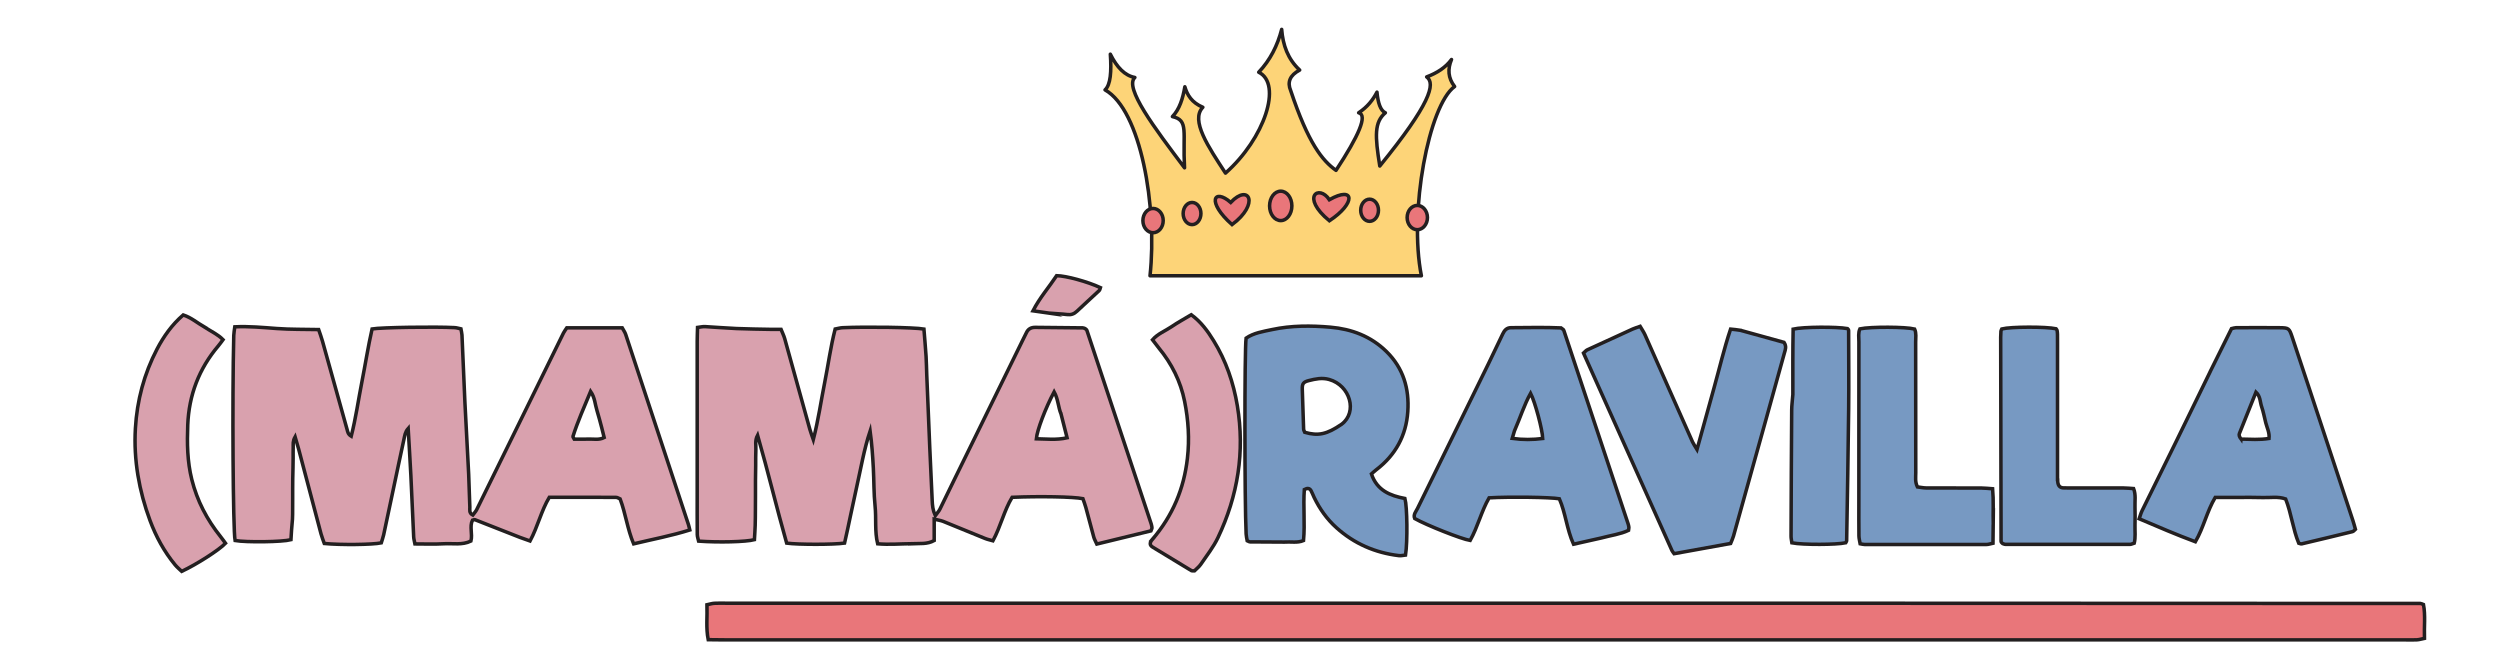 <svg viewBox="0 0 708.66 189.6" xmlns="http://www.w3.org/2000/svg" data-name="Layer 1" id="Layer_1">
  <defs>
    <style>
      .cls-1 {
        fill: #7799c2;
      }

      .cls-1, .cls-2, .cls-3, .cls-4 {
        stroke: #231f20;
      }

      .cls-1, .cls-2, .cls-4 {
        stroke-miterlimit: 10;
      }

      .cls-2 {
        fill: #e9767a;
      }

      .cls-3 {
        fill: #fdd478;
        stroke-linejoin: round;
      }

      .cls-4 {
        fill: #d9a1ae;
      }
    </style>
  </defs>
  <g>
    <path d="M147.41,152.34c-4.42-1.74-8.6-3.4-12.79-5.03-.17-.07-.43.1-.71.17-.86,1.84.09,3.86-.42,5.89-2.48,1.22-5.17.61-7.76.77-2.63.16-5.29.04-8.11.04-.13-.72-.33-1.36-.36-2.01-.28-5.76-.51-11.53-.79-17.29-.22-4.38-.5-8.75-.77-13.42-.88,1-.98,2.09-1.2,3.07-.99,4.51-1.92,9.03-2.88,13.54-.95,4.51-1.9,9.03-2.87,13.54-.17.78-.46,1.54-.68,2.28-2.52.52-11.51.62-16.14.17-.29-.84-.68-1.78-.94-2.75-2.13-8.03-4.24-16.07-6.36-24.1-.26-.98-.56-1.94-.98-3.38-.7,1.24-.51,2.1-.54,2.92-.04,1.04-.01,2.08-.02,3.12,0,.92-.02,1.85-.04,2.77-.02,1.04-.05,2.08-.07,3.12-.02.92-.02,1.85-.02,2.77,0,.92,0,1.85,0,2.77,0,1.04,0,2.08-.01,3.12,0,.92,0,1.85-.05,2.77-.06,1.04-.18,2.07-.26,3.1-.07.91-.12,1.83-.17,2.7-2.46.65-12.62.78-15.84.23-.57-2.97-.82-39.82-.37-58.14.02-.78.19-1.55.3-2.44,4.07-.19,7.96.19,11.86.48,3.9.29,7.82.21,11.9.3.4,1.19.8,2.25,1.1,3.33,2.33,8.33,4.65,16.67,6.97,25.01.18.65.25,1.34,1.17,1.89,1.31-5.17,2.01-10.26,3-15.28,1-5.07,1.79-10.18,2.91-15.13,2.58-.44,18.11-.67,23.42-.37.55.03,1.1.21,1.76.35.11.65.27,1.19.3,1.74.29,6.34.53,12.69.83,19.03.33,6.8.73,13.6,1.07,20.4.15,3.11.18,6.23.33,9.35.03.74-.29,1.66.83,2.26.37-.5.84-.98,1.12-1.55,4.24-8.59,8.46-17.2,12.68-25.8,3.97-8.09,7.93-16.17,11.91-24.25.25-.51.62-.96.95-1.47h15.7c.35.65.77,1.21.98,1.84,5.95,17.97,11.87,35.95,17.8,53.93.14.42.22.86.38,1.53-5.26,1.65-10.54,2.64-15.92,3.93-1.75-4.15-2.26-8.54-3.82-12.72-.37-.15-.78-.46-1.2-.46-6.23-.03-12.45-.02-18.88-.02-2.28,3.8-3.25,8.26-5.46,12.39-.92-.33-1.75-.62-2.83-1.01ZM170.59,121.33c-.46-1.67-.86-3.36-1.38-5-.54-1.7-.56-3.58-1.79-5.38-1.81,4.41-3.66,8.49-5.01,12.78-.04.14.18.37.38.75,1.28,0,2.66.05,4.03-.01,1.43-.07,2.93.34,4.44-.44-.21-.81-.38-1.47-.67-2.69Z" class="cls-4"></path>
    <path d="M258.56,154.11c-3.44.04-6.54.32-9.78.04-.87-3.57-.36-7.17-.73-10.7-.37-3.55-.3-7.15-.49-10.73-.18-3.52-.44-7.04-.91-10.57-1.74,5.27-2.64,10.7-3.85,16.06-1.19,5.27-2.22,10.58-3.4,15.74-3.13.45-13.17.45-16.41.01-2.82-9.95-5.25-20.14-8.24-30.6-.82,1.57-.42,2.87-.49,4.09-.08,1.5-.03,3-.05,4.5-.01,1.39-.05,2.77-.06,4.16-.01,1.39,0,2.77,0,4.16s0,2.77-.02,4.16c-.01,1.5-.01,3-.06,4.51-.04,1.37-.15,2.73-.22,4.04-2.45.63-10.13.82-15.81.41-.13-.58-.38-1.22-.39-1.86-.04-3.93-.02-7.86-.02-11.78,0-14.33,0-28.65,0-42.98,0-1.25.06-2.5.1-3.95.81-.1,1.46-.28,2.11-.24,2.99.16,5.98.43,8.98.55,3.23.14,6.47.16,9.7.23.91.02,1.83,0,2.88,0,.39.98.8,1.78,1.04,2.64,2.39,8.56,4.75,17.13,7.12,25.69.21.76.5,1.49.99,2.92,1.45-5.74,2.17-10.91,3.19-16.01,1.02-5.08,1.69-10.23,3-15.33.78-.15,1.43-.35,2.1-.38,6.68-.31,20.31-.1,23.06.38.2,2.54.44,5.15.61,7.77.11,1.73.12,3.46.19,5.19.28,6.92.56,13.84.86,20.76.21,4.96.47,9.92.68,14.87.06,1.36.16,2.71.87,4.31.55-.75,1.02-1.23,1.3-1.8,1.49-3,2.92-6.03,4.4-9.03,6.35-12.96,12.71-25.92,19.07-38.88.36-.73.74-1.44,1.08-2.17.5-1.07,1.34-1.5,2.5-1.49,4.5.06,9.01.08,13.51.14.22,0,.43.14.64.22.09.07.19.13.27.21.08.08.17.17.21.27,6.08,18.29,12.17,36.59,18.24,54.89.11.33.15.67.21,1.01.02.11-.02.22-.05.33-.03.11-.08.22-.24.61-4.94,1.2-10.06,2.45-15.34,3.74-.35-.78-.7-1.36-.87-1.99-.77-2.78-1.48-5.58-2.24-8.36-.24-.88-.57-1.73-.84-2.52-2.67-.54-12.35-.72-20.07-.38-2.25,3.73-3.22,8.2-5.43,12.32-.78-.22-1.54-.37-2.25-.66-3.96-1.6-7.9-3.25-11.86-4.84-.71-.28-1.49-.37-2.54-.62v6.05c-2.02,1.11-4.01.79-6.26.9ZM300.76,117.37c-.79-1.99-.82-4.24-1.95-6.3-2.46,4.62-4.83,10.87-5.05,13.31,2.83.04,5.65.41,8.72-.28-.56-2.19-1.07-4.19-1.71-6.73Z" class="cls-4"></path>
    <path d="M502.02,170.99c61.59.02,122.84.04,184.08.07.21,0,.42.14.87.31.58,3.06.16,6.25.27,9.58-.79.16-1.43.37-2.08.41-1.04.07-2.08.02-3.12.02-158.89,0-317.79,0-476.68,0-1.49,0-2.97-.03-4.61-.05-.67-3.38-.23-6.57-.35-9.9.79-.17,1.43-.38,2.08-.42,1.15-.07,2.31-.02,3.47-.02,98.57,0,197.14,0,296.06,0Z" class="cls-2"></path>
    <path d="M364.01,153.66c-3.46-.02-6.57-.03-9.69-.06-.21,0-.42-.17-.78-.32-.1-.58-.28-1.25-.31-1.92-.44-9.05-.46-52.41-.01-55.51,2.17-1.49,4.82-1.88,7.38-2.43,5.47-1.17,11.04-1.15,16.55-.67,5.98.52,11.44,2.56,15.86,6.9,4.8,4.71,6.49,10.55,6.05,17.03-.46,6.8-3.5,12.34-8.96,16.5-.45.34-.85.73-1.35,1.17,1.57,4.68,5.32,6.16,9.5,6.96.64,2.31.76,12.14.17,16.02-.59.06-1.26.25-1.89.17-6.72-.8-12.67-3.39-17.71-7.92-2.69-2.42-4.75-5.34-6.32-8.59-.3-.62-.53-1.29-.86-1.89-.41-.74-1.05-.79-1.91-.34-.36,4.72.22,9.56-.23,14.47-1.72.72-3.46.3-5.48.42ZM380.3,120.26c4.61-3.46,2.4-11.03-3.53-12.69-2.03-.57-3.86-.16-5.75.31-1.55.39-1.91.86-1.87,2.41.1,3.79.23,7.57.38,11.36.01.32.23.62.33.9,3.8,1.08,6.21.6,10.44-2.29Z" class="cls-1"></path>
    <path d="M626.5,105.36c2.12-4.25,4.11-8.28,6.05-12.2.57-.13.9-.26,1.23-.26,4.16-.02,8.31-.06,12.47,0,2.53.03,2.66.17,3.46,2.53,1.69,5.03,3.35,10.07,5.02,15.11,4.09,12.38,8.18,24.76,12.27,37.14.25.75.44,1.53.67,2.34-.3.26-.51.6-.79.67-4.81,1.19-9.63,2.34-14.45,3.48-.2.05-.44-.1-.82-.19-1.64-3.96-2.08-8.38-3.71-12.54-2.13-.76-4.33-.33-6.49-.4-2.31-.08-4.62-.04-6.93-.04-2.18,0-4.36,0-6.55,0-2.38,4.02-3.27,8.51-5.62,12.57-5.39-2.01-10.56-4.23-15.93-6.52.29-.83.48-1.58.81-2.26,3.2-6.53,6.44-13.04,9.64-19.57,3.2-6.53,6.36-13.08,9.67-19.84ZM635.26,124.47c2.62.05,5.25.25,7.93-.18.17-1.65-.55-2.99-.92-4.41-.4-1.56-.68-3.15-1.2-4.66-.44-1.28-.3-2.83-1.58-4.07-1.65,4.09-3.2,7.92-4.71,11.76-.15.39-.04.88.48,1.57Z" class="cls-1"></path>
    <path d="M453.85,152.51c-2.73.63-5.18,1.18-7.81,1.76-1.92-4.26-2.25-8.83-4.02-12.89-2.6-.44-14.09-.6-19.92-.26-2.18,3.78-3.2,8.22-5.36,12.08-2.46-.39-12.4-4.34-15.73-6.22-.45-1.13.37-1.97.8-2.85,6.69-13.69,13.41-27.36,20.12-41.04,1.37-2.8,2.7-5.62,4.04-8.43.47-.99,1.1-1.77,2.32-1.77,4.84-.03,9.67-.14,14.21.06.38.28.48.34.57.42.08.08.18.16.21.27,6.08,18.28,12.16,36.56,18.23,54.84.11.33.18.67.22,1.01.02.22-.06.45-.11.85-2.32,1.1-4.96,1.41-7.77,2.17ZM429.3,122.13c-.19.65-.39,1.29-.64,2.14,3.03.43,5.84.38,8.65.03-.1-2.57-2.17-10.34-3.44-12.82-1.84,3.33-2.9,6.83-4.57,10.65Z" class="cls-1"></path>
    <path d="M493.38,93.64c4.37,1.22,8.46,2.35,12.33,3.41.77,1.17.37,2.04.13,2.92-1.81,6.55-3.63,13.11-5.45,19.66-2.99,10.77-5.99,21.54-9,32.3-.18.66-.49,1.28-.82,2.12-5.26.95-10.56,1.91-16.01,2.9-.23-.33-.48-.59-.62-.89-8.35-18.62-16.68-37.24-25.07-55.97.4-.35.68-.74,1.05-.91,4.29-1.99,8.59-3.95,12.89-5.91.62-.28,1.28-.46,2.11-.76.49.84,1.01,1.58,1.38,2.4,3.1,6.95,6.18,13.91,9.26,20.87,1.4,3.16,2.79,6.33,4.21,9.48.27.6.67,1.14,1.27,2.14,1.69-6.13,3.24-11.78,4.82-17.42,1.54-5.52,2.84-11.12,4.7-16.69,1,.1,1.77.17,2.82.34Z" class="cls-1"></path>
    <path d="M565,148.69c-.02,1.93-.04,3.53-.06,5.29-.73.15-1.26.36-1.8.36-11.54.01-23.07,0-34.61,0-.34,0-.68-.1-1.24-.2-.12-.71-.34-1.47-.35-2.22-.04-3.23-.02-6.46-.02-9.69,0-15.11,0-30.23.01-45.34,0-1.24-.24-2.52.29-3.67,3.05-.64,13-.59,15.5.05.55,1.2.29,2.48.3,3.73.02,12.35,0,24.69.03,37.04,0,1.24-.24,2.53.47,3.98.76.09,1.64.29,2.52.3,5.19.03,10.38,0,15.58.02,1.01,0,2.01.13,3.22.21.3,3.4.09,6.61.16,10.15Z" class="cls-1"></path>
    <path d="M583.27,135.99c0,1.53.46,2.32,1.8,2.32,2.31,0,4.62.02,6.92.02,3.35,0,6.69-.01,10.04,0,.9,0,1.8.11,2.77.17.68,1.78.33,3.52.39,5.21.06,1.73.04,3.46,0,5.19-.04,1.7.19,3.43-.21,5.06-.53.16-.85.35-1.17.35-11.77.01-23.54.01-35.31,0-.32,0-.64-.18-.81-.23-.2-.19-.31-.26-.37-.36-.06-.09-.09-.22-.09-.33-.04-19.27-.07-38.54-.11-57.8,0-.58.02-1.15.07-1.73.02-.21.17-.42.26-.62,2.52-.64,12.51-.67,15.37-.05.07.09.14.17.19.27.05.1.11.21.12.32.04.34.09.69.09,1.03.02.81.01,1.62.01,2.42,0,12.81,0,25.62,0,38.75Z" class="cls-1"></path>
    <path d="M58.1,92.8c1.83,1.19,3.64,1.98,5.12,3.48-.49.65-.86,1.21-1.3,1.72-5.51,6.48-8.36,13.97-8.7,22.45-.21,5.2-.13,10.36,1.14,15.46,1.51,6.04,4.3,11.4,8.18,16.23.49.61.93,1.26,1.38,1.86-1.85,1.93-8.15,5.96-12.41,7.96-.59-.57-1.29-1.14-1.86-1.83-3.12-3.77-5.42-8.01-7.12-12.58-3.12-8.42-4.67-17.14-4.15-26.11.46-7.9,2.46-15.47,6.15-22.52,1.88-3.59,4.21-6.87,7.4-9.64,2.25.71,3.99,2.26,6.18,3.51Z" class="cls-4"></path>
    <path d="M326.63,152.93c5.81-6.78,8.98-14.4,9.96-23.03.62-5.46.27-10.81-.8-16.15-1.13-5.66-3.65-10.66-7.31-15.11-.58-.71-1.13-1.45-1.79-2.32,1.49-1.72,3.59-2.49,5.36-3.69,1.79-1.23,3.72-2.26,5.63-3.41,2.78,2.03,4.66,4.64,6.35,7.38,3.5,5.67,5.62,11.88,6.71,18.42,2.16,13.03.15,25.52-5.5,37.39-1.28,2.68-3.17,5.07-4.86,7.55-.5.74-1.26,1.3-1.8,1.85-.42-.02-.7.04-.87-.06-3.65-2.2-7.3-4.42-10.94-6.64-.89-.54-.96-1.21-.14-2.18Z" class="cls-4"></path>
    <path d="M508.21,111.81c0-6.42-.04-12.51.08-18.52,2.85-.65,12.31-.7,15.38-.15.08.08.19.14.25.24.06.09.1.22.1.33.01,7.39.09,14.78.01,22.16-.13,12.46-.36,24.93-.57,37.39,0,.2-.18.4-.28.6-2.6.57-12.08.61-15.24.02-.08-.6-.25-1.26-.24-1.92.04-11.89.09-23.79.18-35.68,0-1.38.21-2.76.33-4.46Z" class="cls-1"></path>
    <path d="M297.74,88.81c-1.74-.25-3.2-.45-4.93-.7,1.93-3.75,4.58-6.75,6.71-9.97,2.7.04,8.74,1.7,12.39,3.38-.1.28-.12.66-.32.84-2.09,1.97-4.23,3.88-6.31,5.86-.81.77-1.66,1.09-2.8.94-1.48-.19-2.98-.22-4.76-.36Z" class="cls-4"></path>
  </g>
  <g>
    <path d="M325.99,78.15c2.1-19.56-2.58-46.95-12.75-52.67,1.57-1.44,1.85-5.21,1.5-10.12,1.86,3.75,4.13,6.09,6.95,6.6-3.07,2.87,5.56,14.28,14.08,25.61-.56-10.19,1.25-13.49-3.43-14.52,2.01-2.08,2.95-5.11,3.52-8.45.69,2.33,1.92,4.45,5.1,5.81-3.57,3.7,1.59,11.25,6.42,18.66,11.08-9.8,16.18-25.28,9.42-28.6,3.26-3.44,5.32-7.55,6.51-12.14.34,4.45,1.75,8.42,5.1,11.53-2.79,1.48-3.56,3.44-2.55,5.81,4.98,14.97,9.01,19.88,12.85,22.62,6.41-9.75,9.06-15.71,6.42-16.32,2.49-1.65,4.06-3.67,5.19-5.85.29,3.04.98,5.22,2.38,5.85-3.13,2.67-2.97,6.49-1.58,15.09,14.31-17.59,15.89-23.37,13.29-25.26,2.96-1.11,5.39-2.68,7.04-4.93-1.13,2.68-1,5.24.88,7.66-7.3,5.28-13.03,35.48-9.42,53.64h-76.92Z" class="cls-3"></path>
    <path d="M349.24,63.67c-7.36-6.51-5.12-10.43-.38-6.29,5.2-5.51,8.31.41.38,6.29Z" class="cls-2"></path>
    <path d="M376.83,62.58c-8.28-6.81-2.94-10.44,0-5.97,7.24-4.08,7.55,1.01,0,5.97Z" class="cls-2"></path>
    <ellipse ry="3.44" rx="2.88" cy="62.53" cx="326.85" class="cls-2"></ellipse>
    <ellipse ry="3.44" rx="2.88" cy="61.67" cx="401.75" class="cls-2"></ellipse>
    <ellipse ry="4.17" rx="3.16" cy="58.36" cx="363.04" class="cls-2"></ellipse>
    <ellipse ry="3.14" rx="2.52" cy="60.53" cx="337.9" class="cls-2"></ellipse>
    <ellipse ry="3.14" rx="2.52" cy="59.6" cx="388.23" class="cls-2"></ellipse>
  </g>
</svg>